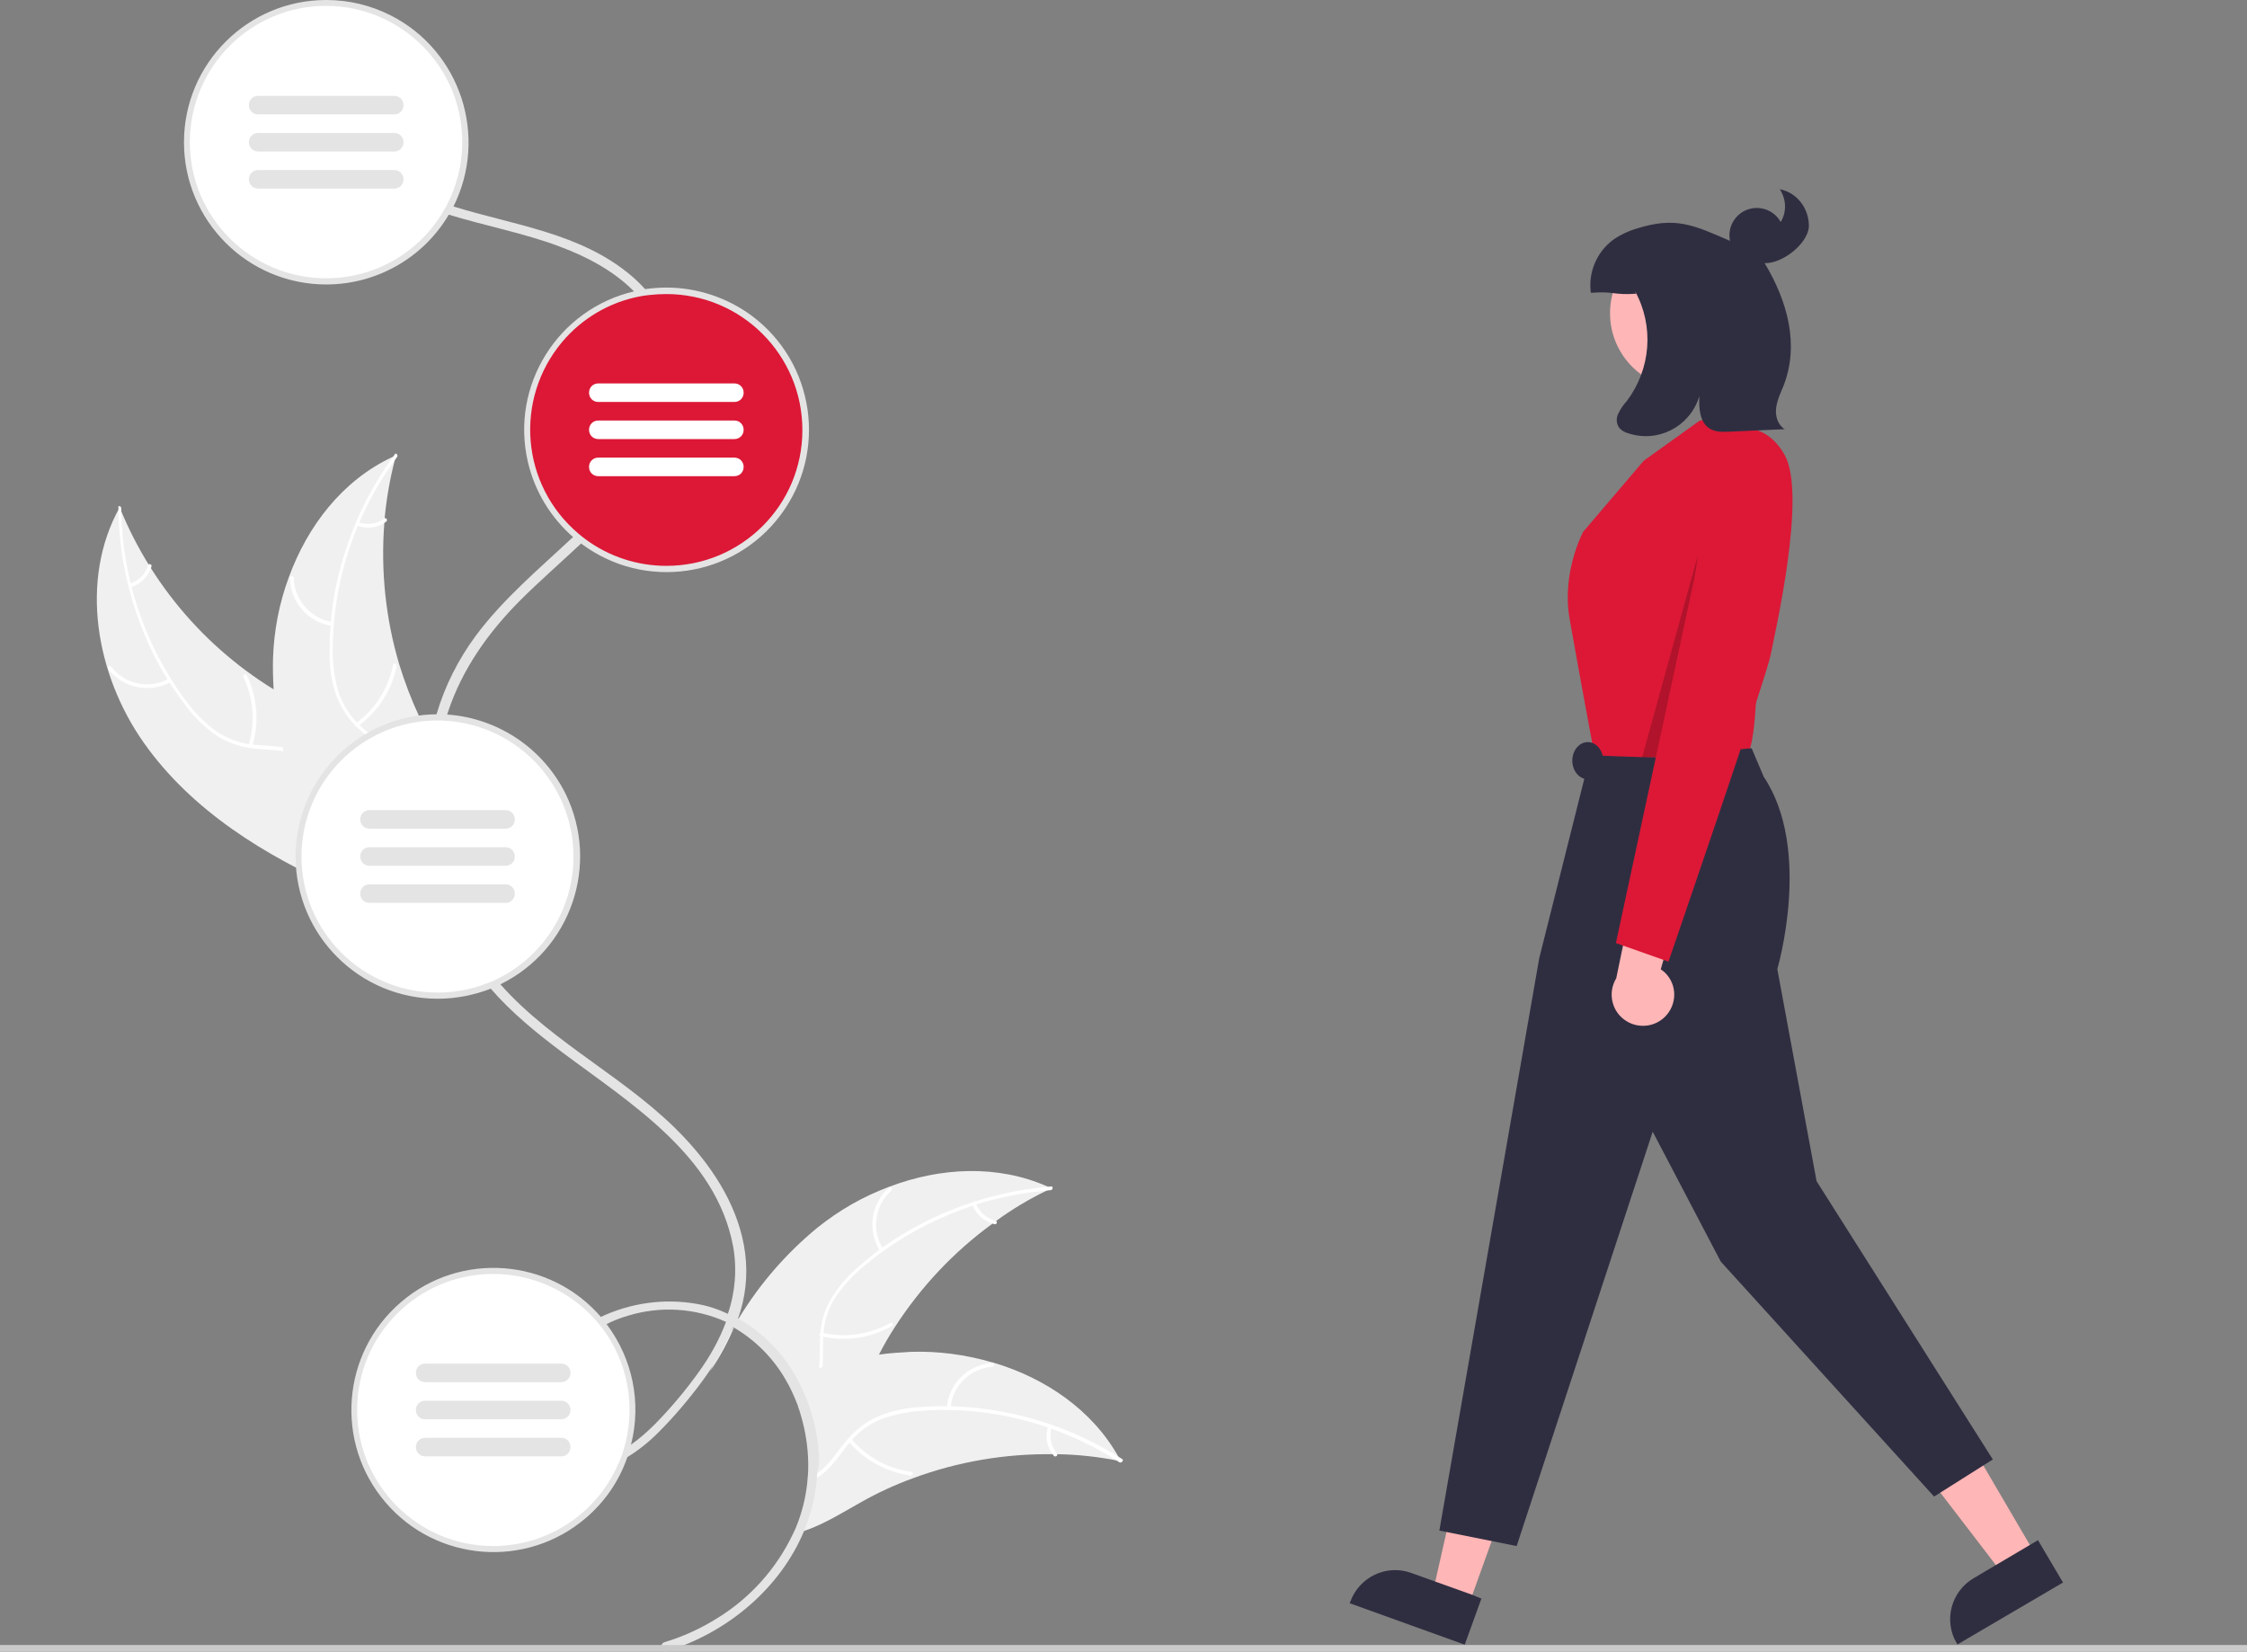 <?xml version="1.0" encoding="utf-8"?>
<!-- Generator: Adobe Illustrator 23.0.3, SVG Export Plug-In . SVG Version: 6.00 Build 0)  -->
<svg version="1.1" id="bb8954da-2896-4465-a575-657f8331bc3f"
	 xmlns="http://www.w3.org/2000/svg" xmlns:xlink="http://www.w3.org/1999/xlink" x="0px" y="0px" viewBox="0 0 726.7 534.2"
	 style="enable-background:new 0 0 726.7 534.2;" xml:space="preserve">
<rect x="0" y="0" width="726.7" height="534.2" fill="#808080" stroke="none"/>
<style type="text/css">
	.st0{fill:#F0F0F0;}
	.st1{fill:#FFFFFF;}
	.st2{fill:#E4E4E4;}
	.st3{fill:#DC1836;}
	.st4{fill:#FFB6B6;}
	.st5{fill:#2F2E41;}
	.st6{opacity:0.2;enable-background:new    ;}
	.st7{fill:#CACACA;}
</style>
<path class="st0" d="M339.9,384.4c-0.4,0.2-0.9,0.4-1.3,0.6c-5.8,2.8-11.3,6.1-16.5,9.9c-0.4,0.3-0.8,0.6-1.2,0.9
	c-12.5,9.1-23.1,20.4-31.5,33.4c-1.9,2.9-3.6,5.9-5.2,9c-1.2,2.4-2.4,4.8-3.5,7.3c-4.1,9.3-7.8,20-15.9,25.7
	c-0.9,0.6-1.8,1.2-2.7,1.7c-0.1,0-0.2,0.1-0.3,0.1c0-5.2-0.8-10.4-2.4-15.5c-0.3-0.8-0.5-1.7-0.8-2.5c-0.1-0.4-0.3-0.8-0.4-1.2
	c-1-2.6-2.2-5.2-3.6-7.6c-4-7.1-9.9-13.1-17.1-17.2c-2.1,5.1-4.7,9.9-7.8,14.4c2.4-5,4.9-9.8,7.7-14.5c0.1-0.1,0.1-0.3,0.2-0.4
	c0.4-0.7,0.9-1.4,1.3-2.1c6.8-11.2,15.4-21.1,25.5-29.4c7-5.6,14.8-10.1,23.2-13.2c16.6-6.3,35-7.2,51.1-0.1
	C339.1,384,339.5,384.2,339.9,384.4z"/>
<path class="st1" d="M339.8,384.9c-0.4,0-0.7,0.1-1.1,0.1c-7.8,0.7-15.5,2.2-22.9,4.5c-0.4,0.1-0.8,0.2-1.1,0.4
	c-10.3,3.4-20.1,8.3-28.9,14.6c-0.1,0.1-0.2,0.1-0.3,0.2c-2.1,1.5-4,3.1-6,4.7c-3.7,3-7,6.6-9.6,10.6c-2.1,3.4-3.3,7.2-3.6,11.1
	c0,0.4-0.1,0.8-0.1,1.2c0,0.3,0,0.6,0,1c-0.1,3,0,6-0.2,9c-0.1,1.4-0.4,2.7-0.7,4c-0.7,2.5-2.1,4.9-4,6.7c-0.7,0.7-1.5,1.4-2.4,2
	c-0.1-0.4-0.3-0.8-0.4-1.2c0.8-0.6,1.6-1.3,2.4-2c1.3-1.4,2.4-3,3-4.8c0.5-1.4,0.8-2.9,1-4.3c0.3-2.9,0.2-6,0.3-8.9
	c0-0.8,0.1-1.5,0.1-2.3c0.2-3.8,1.3-7.5,3.1-10.8c2.4-4.1,5.5-7.8,9.1-10.9c2.3-2,4.7-4,7.1-5.8c0.3-0.2,0.6-0.5,1-0.7
	c15.8-11.1,34.2-17.8,53.4-19.5c0.4,0,0.7-0.1,1.1-0.1C340.6,383.7,340.5,384.9,339.8,384.9z"/>
<path class="st1" d="M284.6,404.5c-4.2-6.6-2.9-15.2,2.9-20.4c0.6-0.5,1.4,0.4,0.8,0.9c-5.4,4.8-6.6,12.8-2.7,18.9
	C286.1,404.6,285,405.1,284.6,404.5L284.6,404.5z"/>
<path class="st1" d="M265.8,431c7.5,1.8,15.4,0.6,22.1-3.1c0.7-0.4,1.2,0.7,0.5,1c-7,3.9-15.2,5.1-23,3.2
	C264.7,432,265.1,430.9,265.8,431z"/>
<path class="st1" d="M315.6,389.2c1.1,2.8,3.5,4.9,6.4,5.6c0.7,0.2,0.4,1.3-0.4,1.1c-3.3-0.8-5.9-3.1-7.1-6.2
	c-0.1-0.3,0-0.6,0.3-0.8C315,388.8,315.4,388.9,315.6,389.2L315.6,389.2z"/>
<path class="st0" d="M362.5,472.6c-0.5-0.1-0.9-0.2-1.4-0.3l0,0h0c-6.3-1.2-12.7-1.9-19.1-2h0c-0.5,0-1,0-1.5,0h0
	c-15.4-0.2-30.8,2.4-45.3,7.8c0,0,0,0,0,0c-5.8,2.1-11.4,4.7-16.7,7.7c-5.7,3.2-11.6,6.9-17.8,9.1c-1.2,0.4-2.5,0.8-3.8,1.1
	c0.3-0.6,0.6-1.3,0.9-1.9c2-4.8,3.3-9.8,3.8-15c0.1-0.4,0.1-0.9,0.1-1.3c0.1-1.6,0.2-3.2,0.2-4.8c0-5.2-0.8-10.4-2.4-15.5
	c-0.3-0.8-0.5-1.7-0.8-2.5c-0.1-0.4-0.3-0.8-0.4-1.2c-1-2.6-2.2-5.2-3.6-7.6c0.9-0.4,1.8-0.7,2.7-1.1c2.4-0.9,4.8-1.7,7.2-2.5h0
	c0.4-0.1,0.8-0.3,1.2-0.4c6-1.9,12.2-3.2,18.4-4.1c3.4-0.5,6.9-0.7,10.3-0.9c8.9-0.3,17.8,0.9,26.4,3.4c0,0,0,0,0.1,0
	c17,5,32.3,15.4,40.8,30.7C362,471.8,362.2,472.2,362.5,472.6z"/>
<path class="st1" d="M362,472.9c-0.3-0.2-0.6-0.4-0.9-0.6l0,0c-6.6-4.2-13.7-7.6-21-10.2c-0.4-0.1-0.8-0.3-1.1-0.4
	c-10.3-3.6-21-5.5-31.9-5.7c-0.1,0-0.2,0-0.3,0c-2.5-0.1-5.1,0-7.6,0.2c-4.8,0.2-9.5,1.1-14,2.7c-3.7,1.4-7,3.7-9.6,6.7
	c-0.3,0.3-0.5,0.6-0.8,0.9c-0.2,0.3-0.4,0.5-0.6,0.7c-2.7,3.4-5.1,7.2-8.6,9.8c-0.2,0.2-0.4,0.3-0.6,0.4c-1,0.7-2.1,1.2-3.2,1.7
	c0.1-0.4,0.1-0.9,0.1-1.3c0.7-0.3,1.4-0.7,2.1-1.1c0.4-0.2,0.7-0.5,1.1-0.8c3.2-2.5,5.4-6,7.9-9.1c0.5-0.6,0.9-1.1,1.4-1.6
	c2.5-2.9,5.6-5.3,9.1-6.9c4.4-1.9,9.1-3,13.9-3.2c3-0.3,6.1-0.4,9.2-0.3c0.4,0,0.8,0,1.2,0c11,0.3,21.9,2.4,32.4,6
	c7.7,2.7,15.1,6.3,22,10.6c0.3,0.2,0.6,0.4,0.9,0.6C363.4,472.4,362.6,473.3,362,472.9z"/>
<path class="st1" d="M306.2,455.3c0.6-7.8,6.8-13.9,14.6-14.5c0.8-0.1,0.9,1.1,0.1,1.2c-7.2,0.6-13,6.3-13.5,13.5
	C307.3,456.3,306.1,456.1,306.2,455.3L306.2,455.3z"/>
<path class="st1" d="M275.2,465.2c4.9,5.9,11.9,9.8,19.5,10.8c0.8,0.1,0.6,1.3-0.2,1.2c-7.9-1.1-15.2-5.1-20.3-11.3
	C273.8,465.3,274.7,464.6,275.2,465.2L275.2,465.2z"/>
<path class="st1" d="M340.1,461.7c-0.9,2.9-0.2,6,1.7,8.4c0.5,0.6-0.5,1.3-1,0.7c-2.1-2.6-2.9-6-1.9-9.2c0.1-0.3,0.4-0.5,0.7-0.5
	C339.9,461.1,340.2,461.4,340.1,461.7z"/>
<path class="st0" d="M46.5,240.2c-15.5-22-20.9-52.6-7.8-76.1c11,27.1,31.2,49.4,57.1,63c10,5.2,21.7,10,26.1,20.3
	c2.8,6.5,2,14-0.5,20.5c-2.5,6.6-6.6,12.3-10.7,18l-0.3,1.7C85.8,276.8,62,262.2,46.5,240.2z"/>
<path class="st1" d="M39.2,164.3c0.2,22.3,7.4,43.9,20.5,61.8c2.8,3.9,6.1,7.4,10,10.2c3.8,2.7,8.3,4.3,13,4.6
	c4.3,0.4,8.8,0.3,13,1.8c4.3,1.6,7.7,4.9,9.4,9.2c2.2,5.2,2.4,10.8,2.4,16.4c0,6.2-0.1,12.5,2.7,18.2c0.3,0.7-0.7,1.2-1.1,0.5
	c-4.8-9.8-1.3-21.1-4-31.4c-1.3-4.8-4-9.2-8.7-11.3c-4.1-1.8-8.7-1.7-13.1-2.1c-4.5-0.3-9-1.7-12.8-4c-4-2.7-7.5-6-10.3-9.8
	c-6.6-8.5-11.8-18-15.4-28.2c-4.2-11.5-6.4-23.7-6.5-36C38,163.4,39.2,163.6,39.2,164.3L39.2,164.3z"/>
<path class="st1" d="M55.1,220.6c-6.8,3.7-15.4,1.9-20.1-4.2c-0.5-0.6,0.5-1.4,0.9-0.8c4.4,5.7,12.4,7.4,18.7,3.9
	C55.3,219.2,55.8,220.3,55.1,220.6L55.1,220.6z"/>
<path class="st1" d="M80.4,241.1c2.2-7.4,1.6-15.3-1.7-22.2c-0.3-0.7,0.8-1.2,1.1-0.5c3.5,7.2,4.1,15.5,1.7,23.2
	C81.3,242.2,80.2,241.8,80.4,241.1L80.4,241.1z"/>
<path class="st1" d="M41.9,188.8c2.9-0.9,5.2-3.1,6-6c0.2-0.7,1.3-0.3,1.1,0.4c-1,3.2-3.5,5.7-6.6,6.7c-0.3,0.1-0.6,0-0.8-0.3
	C41.4,189.2,41.6,188.9,41.9,188.8L41.9,188.8z"/>
<path class="st0" d="M128.1,147.3c-0.1,0.5-0.2,0.9-0.4,1.4c-1.6,6.2-2.7,12.5-3.3,18.9c-0.1,0.5-0.1,1-0.1,1.5
	c-1.2,15.4,0.4,30.9,4.8,45.7c1.8,5.9,4,11.6,6.6,17.2c3.6,7.7,8.2,15.7,9.1,23.9c0.1,0.9,0.1,1.7,0.1,2.6l-32.5,29.4
	c-0.1,0-0.2,0.1-0.3,0.1l-1.2,1.2c-0.2-0.3-0.3-0.6-0.5-0.8c-0.1-0.2-0.2-0.3-0.3-0.5c-0.1-0.1-0.1-0.2-0.2-0.3c0,0,0-0.1-0.1-0.1
	c-0.1-0.1-0.1-0.2-0.2-0.3c-0.9-1.6-1.7-3.3-2.6-4.9c0,0,0,0,0,0c-6.5-12.5-12-25.7-15.3-39.3c-0.1-0.4-0.2-0.8-0.3-1.2
	c-1.5-6.1-2.4-12.4-2.9-18.7c-0.2-3.4-0.3-6.9-0.2-10.3c0.3-8.9,2-17.7,5.1-26.1c6.1-16.7,17.4-31.3,33.3-38.8
	C127.3,147.7,127.7,147.5,128.1,147.3z"/>
<path class="st1" d="M128.4,147.8c-13.3,17.9-20.6,39.5-20.8,61.7c-0.1,4.8,0.5,9.6,1.8,14.2c1.5,4.4,4.1,8.4,7.6,11.5
	c3.2,2.9,6.8,5.6,9.3,9.3c2.5,3.8,3.2,8.5,2,12.9c-1.4,5.5-4.6,10.1-7.9,14.5c-3.7,4.9-7.6,10-8.8,16.1c-0.1,0.7-1.3,0.5-1.2-0.3
	c2.1-10.8,11.7-17.6,15.7-27.5c1.9-4.6,2.4-9.8-0.2-14.3c-2.2-3.9-6-6.6-9.2-9.6c-3.5-3-6.1-6.7-7.8-11c-1.6-4.5-2.4-9.3-2.3-14
	c-0.1-10.8,1.4-21.5,4.7-31.8c3.6-11.8,9.2-22.8,16.5-32.7C128,146.4,128.9,147.2,128.4,147.8L128.4,147.8z"/>
<path class="st1" d="M107.3,202.4c-7.7-1.1-13.4-7.7-13.5-15.5c0-0.3,0.3-0.6,0.6-0.6c0.3,0,0.6,0.2,0.6,0.5
	c0.1,7.2,5.5,13.3,12.6,14.4C108.3,201.3,108,202.5,107.3,202.4L107.3,202.4z"/>
<path class="st1" d="M115.1,233.9c6.2-4.5,10.5-11.2,12-18.8c0.1-0.7,1.3-0.5,1.2,0.3c-1.6,7.9-6.1,14.8-12.6,19.5
	C115.1,235.4,114.5,234.4,115.1,233.9L115.1,233.9z"/>
<path class="st1" d="M115.9,168.9c2.8,1,6,0.6,8.4-1.2c0.6-0.5,1.2,0.6,0.6,1c-2.7,2-6.2,2.5-9.3,1.3c-0.3-0.1-0.5-0.4-0.4-0.7
	C115.2,169.1,115.5,168.9,115.9,168.9L115.9,168.9z"/>
<path class="st2" d="M264.9,471.2c-0.3-6.2-1.6-12.3-3.8-18.1c-0.1-0.4-0.3-0.8-0.5-1.2c-0.9-2.3-2-4.5-3.2-6.7
	c-4.3-7.7-10.7-14.2-18.3-18.6c-0.1-0.1-0.3-0.2-0.4-0.2c2.4-6.7,3.2-13.9,2.3-21c-1.8-14.2-9.7-26.8-19.3-37.1
	c-17.7-19.1-42.7-30.5-59.9-50c-0.2-0.3-0.5-0.5-0.7-0.8c-0.2-0.3-0.5-0.5-0.7-0.8c-2.3-2.7-4.4-5.5-6.3-8.5
	c-3.2-5.1-5.9-10.5-8.1-16.2c-0.7-2-1.4-4-2-6c-0.6-2-1.1-4-1.6-6c-0.4-2-0.8-4-1.1-6c-0.3-2-0.6-4-0.7-6c-0.2-2-0.3-4-0.4-6
	c-0.3-9.8,1-19.5,3.8-28.9c0.1-0.3,0.2-0.6,0.3-1c0.1-0.3,0.2-0.7,0.3-1c0.1-0.3,0.2-0.6,0.3-0.9c4.6-13.8,12.9-25.5,23.1-35.8
	c6.4-6.4,13.3-12.4,19.9-18.6c0.2-0.2,0.5-0.5,0.7-0.7c0.3-0.2,0.5-0.5,0.8-0.7c4.2-3.9,8.2-8.1,11.9-12.5c2.2-2.6,4.2-5.2,6-8
	c1.3-1.9,2.5-4,3.6-6c1.1-2,2.1-4,3-6c0.8-2,1.6-4,2.3-6c0.6-2,1.2-4,1.6-6c0.4-2,0.7-4,0.9-6c0,0,0,0,0-0.1
	c0.9-10.3-2.2-20.5-8.6-28.6c-0.2-0.3-0.5-0.6-0.8-0.9c-0.3-0.3-0.5-0.6-0.8-0.9c-1.3-1.5-2.8-2.9-4.3-4.2
	c-16.4-13.9-37.9-16.3-57.8-22.5c-0.3-0.1-0.6-0.2-1-0.3c-0.3-0.1-0.7-0.2-1-0.3c-5.1-1.6-10.1-3.7-14.9-6.2c-0.1,0-0.1-0.1-0.2-0.1
	c-2.7-1.4-5.3-3.1-7.7-5c-2.3-1.8-4.5-3.8-6.5-6c-0.5-0.6-1-1.1-1.5-1.7c-1.1-1.4-3,0.3-2.4,1.7c0.1,0.2,0.1,0.3,0.2,0.4
	c1.6,2,3.4,3.9,5.3,5.6c2.5,2.3,5.2,4.3,8.1,6c5.6,3.3,11.6,5.9,17.9,7.9c0.3,0.1,0.7,0.2,1,0.3c0.3,0.1,0.6,0.2,1,0.3
	c12,3.7,24.8,6.1,36.2,10.4c8.6,3.2,17.3,7.7,23.9,14.3c0.3,0.3,0.5,0.6,0.8,0.8c0.3,0.3,0.5,0.6,0.8,0.9c1.6,1.8,3,3.7,4.2,5.8
	c3.9,6.8,5.5,14.6,4.7,22.3c-0.2,2-0.5,4-0.9,6c-0.4,2-1,4-1.7,6c-0.6,1.8-1.3,3.6-2.1,5.3c-0.1,0.2-0.2,0.5-0.3,0.7
	c-1,2.1-2,4.1-3.1,6c-1.2,2.1-2.5,4.1-3.9,6c-4.9,6.7-10.5,12.9-16.6,18.6c-0.3,0.2-0.5,0.5-0.8,0.7c-0.2,0.2-0.5,0.5-0.7,0.7
	c-10.9,10.2-22.5,19.9-31.4,31.9c-5.6,7.6-9.9,16.1-12.6,25.2c-0.1,0.3-0.2,0.7-0.3,1c-0.1,0.3-0.2,0.7-0.3,1
	c-2.7,9.4-3.9,19.2-3.7,29c0.1,2,0.2,4,0.3,6c0.2,2,0.4,4,0.7,6c0.1,1,0.3,2,0.5,3c0.2,1,0.4,2,0.6,3c0.4,2,0.9,4,1.5,6
	c0.6,2,1.2,4,1.9,6c2.4,6.9,5.7,13.4,9.8,19.5c1.5,2.3,3.1,4.4,4.9,6.5c0.2,0.3,0.5,0.5,0.7,0.8c0.2,0.3,0.5,0.5,0.7,0.8
	c6.8,7.9,14.9,14.5,23.3,20.8c22,16.5,49.8,33.4,55.3,62.8c1.3,7.3,0.7,14.8-1.7,21.8c-3.2-1.5-6.5-2.6-10-3.2
	c-10.7-1.9-21.7-0.3-31.5,4.4c-0.3,0.1-0.6,0.3-0.9,0.5c-0.3,0.2-0.6,0.3-0.9,0.5c-6.1,3.2-11.2,8-14.7,14c-1.1,1.9-1.9,3.9-2.6,6
	c-0.6,2-1,4-1.2,6c-0.1,0.9-0.1,1.9-0.1,2.9c0,1,0,2.1,0.2,3.1c0.2,2.1,0.7,4.1,1.5,6c0.8,2,2,3.8,3.5,5.4c0.2,0.2,0.4,0.4,0.6,0.6
	c4.4,3.8,10.3,5.1,15.9,3.5c1.5-0.4,3-0.9,4.4-1.6c0.5-0.2,0.9-0.4,1.4-0.7c0.4-0.2,0.9-0.5,1.3-0.7c3.9-2.3,7.4-5.1,10.6-8.3
	c5.3-5.3,10.1-11,14.5-17c0.6-0.9,1.3-1.8,1.9-2.7c3.1-4.5,5.7-9.4,7.8-14.4c7.1,4.1,13,10,17.1,17.2c1.4,2.4,2.6,5,3.6,7.6
	c0.2,0.4,0.3,0.8,0.4,1.2c0.3,0.8,0.6,1.7,0.8,2.5c1.5,5,2.3,10.2,2.4,15.5c0,1.6,0,3.2-0.2,4.8c0,0.4-0.1,0.9-0.1,1.3
	c-0.5,5.1-1.8,10.2-3.8,15c-0.3,0.7-0.6,1.3-0.9,1.9c-5.3,11.1-13.7,20.5-24.2,27c-5.4,3.4-11.2,6.1-17.3,7.9
	c-1.8,0.6-1.1,3.5,0.8,2.9c19.4-5.9,36.7-20.3,44.4-39c2.2-5.4,3.6-11.1,4.1-16.9c0-0.2,0-0.3,0-0.5c0-0.5,0.1-1,0.1-1.5
	C265,474.3,264.9,472.7,264.9,471.2z M226,443.7c-4.3,6-9,11.6-14.2,16.9c-2.4,2.4-4.9,4.6-7.7,6.6c-0.4,0.3-0.8,0.6-1.3,0.8
	c-0.4,0.3-0.9,0.5-1.3,0.8c-2.4,1.4-5,2.5-7.7,3c-3.5,0.7-7.2,0.1-10.2-1.8c-2-1.2-3.6-3-4.7-5.1c-0.1-0.2-0.2-0.3-0.3-0.5
	c-0.8-1.7-1.3-3.6-1.5-5.5c-0.3-2-0.2-4,0-6c0.2-1.7,0.6-3.3,1.1-4.9c0.1-0.4,0.2-0.7,0.3-1.1c0.7-2.1,1.7-4.1,3-6
	c3.3-4.9,7.7-8.9,12.9-11.7c0.3-0.2,0.6-0.3,0.9-0.5c0.3-0.2,0.6-0.3,0.9-0.5c2.2-1.1,4.5-2,6.9-2.7c10.5-3.2,21.7-2.5,31.7,2
	C232.6,433.4,229.6,438.7,226,443.7z"/>
<circle class="st1" cx="105.5" cy="46" r="45"/>
<path class="st2" d="M105.5,0c-25.4,0-46,20.6-46,46s20.6,46,46,46c16.2,0,31.3-8.5,39.6-22.5c0.5-0.9,1-1.7,1.5-2.6
	C158,44.2,149,16.5,126.4,5C119.9,1.7,112.8,0,105.5,0L105.5,0z M105.5,90c-24.3,0-44.1-19.7-44.1-44c0-24.3,19.7-44.1,44-44.1
	c24.3,0,44.1,19.7,44.1,44c0,7.1-1.7,14-4.9,20.3c-0.5,0.9-1,1.8-1.5,2.6C135.1,82,120.9,90,105.5,90z"/>
<path class="st2" d="M127.5,37h-44c-1.7,0-3-1.3-3-3l0,0c0-1.7,1.3-3,3-3h44c1.7,0,3,1.3,3,3l0,0C130.5,35.7,129.2,37,127.5,37z"/>
<path class="st2" d="M127.5,49h-44c-1.7,0-3-1.3-3-3l0,0c0-1.7,1.3-3,3-3h44c1.7,0,3,1.3,3,3l0,0C130.5,47.7,129.2,49,127.5,49z"/>
<path class="st2" d="M127.5,61h-44c-1.7,0-3-1.3-3-3l0,0c0-1.7,1.3-3,3-3h44c1.7,0,3,1.3,3,3l0,0C130.5,59.7,129.2,61,127.5,61z"/>
<circle class="st1" cx="141.5" cy="277" r="45"/>
<path class="st2" d="M144.8,231.1c-1-0.1-2.1-0.1-3.1-0.1h-0.1c-25.4,0-46,20.6-46,46s20.6,46,46,46c6,0,11.9-1.2,17.5-3.4
	c1-0.4,1.9-0.8,2.8-1.3c22.8-11.2,32.2-38.8,21-61.6C175.6,242,161.1,232.3,144.8,231.1z M141.5,321c-24.3,0-44-19.7-44-44
	c0-24.1,19.4-43.7,43.5-44h0.5c0.9,0,1.8,0,2.6,0.1c24.3,1.5,42.7,22.3,41.3,46.6c-1,16-10.5,30.2-25,37.1c-0.9,0.5-1.9,0.9-2.9,1.2
	C152.5,320,147,321,141.5,321z"/>
<path class="st2" d="M163.5,268h-44c-1.7,0-3-1.3-3-3l0,0c0-1.7,1.3-3,3-3h44c1.7,0,3,1.3,3,3l0,0C166.5,266.7,165.2,268,163.5,268z
	"/>
<path class="st2" d="M163.5,280h-44c-1.7,0-3-1.3-3-3l0,0c0-1.7,1.3-3,3-3h44c1.7,0,3,1.3,3,3l0,0C166.5,278.7,165.2,280,163.5,280z
	"/>
<path class="st2" d="M163.5,292h-44c-1.7,0-3-1.3-3-3l0,0c0-1.7,1.3-3,3-3h44c1.7,0,3,1.3,3,3l0,0C166.5,290.7,165.2,292,163.5,292z
	"/>
<circle class="st1" cx="159.5" cy="456" r="45"/>
<path class="st2" d="M196.3,428.4c-0.6-0.8-1.2-1.5-1.8-2.3c-16.5-19.3-45.6-21.5-64.8-5c-19.3,16.5-21.5,45.6-5,64.8
	c16.5,19.3,45.6,21.5,64.8,5c6.1-5.2,10.7-11.9,13.3-19.4c0.5-1.4,1-2.9,1.3-4.4C207.5,453.7,204.6,439.5,196.3,428.4z M159.5,500
	c-24.3,0-44-19.7-44-44s19.7-44,44-44c12.7,0,24.8,5.5,33.2,15c0.6,0.7,1.3,1.5,1.9,2.3c8.6,11.2,11.2,25.9,7.1,39.5
	c-0.4,1.4-0.9,2.8-1.5,4.1C193.3,489.3,177.3,500,159.5,500z"/>
<path class="st2" d="M181.5,447h-44c-1.7,0-3-1.3-3-3l0,0c0-1.7,1.3-3,3-3h44c1.7,0,3,1.3,3,3l0,0C184.5,445.7,183.2,447,181.5,447z
	"/>
<path class="st2" d="M181.5,459h-44c-1.7,0-3-1.3-3-3l0,0c0-1.7,1.3-3,3-3h44c1.7,0,3,1.3,3,3l0,0C184.5,457.7,183.2,459,181.5,459z
	"/>
<path class="st2" d="M181.5,471h-44c-1.7,0-3-1.3-3-3l0,0c0-1.7,1.3-3,3-3h44c1.7,0,3,1.3,3,3l0,0C184.5,469.7,183.2,471,181.5,471z
	"/>
<circle class="st3" cx="215.5" cy="139" r="45"/>
<path class="st2" d="M215.5,93c-2.3,0-4.6,0.2-6.9,0.5c-1.2,0.2-2.3,0.4-3.4,0.7c-24.7,5.7-40.2,30.4-34.5,55.1
	c2.2,9.6,7.5,18.3,15,24.7c0.8,0.6,1.5,1.3,2.4,1.9c20.4,15.2,49.2,11,64.4-9.4c15.2-20.4,11-49.2-9.4-64.4
	C235.1,96.2,225.4,93,215.5,93L215.5,93z M215.5,183c-9.4,0-18.5-3-26-8.5c-0.8-0.6-1.6-1.2-2.4-1.9c-18.6-15.7-20.9-43.4-5.3-62
	c6.4-7.6,15.2-12.8,24.9-14.7c1.1-0.2,2.2-0.4,3.4-0.5c1.8-0.2,3.6-0.3,5.4-0.3c24.3,0,44,19.7,44,44S239.8,183,215.5,183L215.5,183
	z"/>
<path class="st1" d="M237.5,130h-44c-1.7,0-3-1.3-3-3l0,0c0-1.7,1.3-3,3-3h44c1.7,0,3,1.3,3,3l0,0C240.5,128.7,239.2,130,237.5,130z
	"/>
<path class="st1" d="M237.5,142h-44c-1.7,0-3-1.3-3-3l0,0c0-1.7,1.3-3,3-3h44c1.7,0,3,1.3,3,3l0,0C240.5,140.7,239.2,142,237.5,142z
	"/>
<path class="st1" d="M237.5,154h-44c-1.7,0-3-1.3-3-3l0,0c0-1.7,1.3-3,3-3h44c1.7,0,3,1.3,3,3l0,0C240.5,152.7,239.2,154,237.5,154z
	"/>
<polygon class="st4" points="474.8,519.6 463.3,515.4 473.8,468.9 490.8,475.1 "/>
<path class="st5" d="M476.2,515.8l-12-4.3l-7.8-2.8c-8-2.9-16.8,1.3-19.7,9.3c0,0,0,0,0,0l-0.2,0.5l37.2,13.4l5.4-14.9L476.2,515.8z
	"/>
<polygon class="st4" points="658.5,503.1 647.9,509.3 618.9,471.5 634.6,462.3 "/>
<path class="st5" d="M659.1,498.1l-2.7,1.6l-11,6.5l-7.1,4.2c-7.3,4.3-9.8,13.7-5.5,21c0,0,0,0,0,0l0.3,0.4l34.1-20L659.1,498.1z"/>
<circle class="st4" cx="545.2" cy="101.3" r="24.5"/>
<path class="st3" d="M554.7,134.7l-5.1,1.4l-18,12.9L512,172c0,0-7,13.1-4.4,28S516,246,516,246s47.8-0.3,49.5-3s2.3-14.6,2.3-14.6
	l7-78c0,0-7.9-13.1-12.3-13.1C559.8,137.2,557,136.3,554.7,134.7z"/>
<path class="st5" d="M566.5,242c0,0-9.2,0.5-15.3,2.2s-36.9,0-36.9,0l-16.5,65.7L465.5,495l25,5l44-134l22,42l69,76l19-12l-57-90
	l-12.7-68.6c0,0,11.4-38.6-4.4-62.2L566.5,242z"/>
<polygon class="st6" points="549.1,179.6 540.3,244.5 531.1,244.9 "/>
<ellipse class="st5" cx="513.5" cy="246" rx="5" ry="6"/>
<path class="st4" d="M538.5,328.8c3.9-3.9,4-10.3,0-14.2c-0.4-0.4-0.9-0.8-1.4-1.1L547,279l-17.7,5.6l-6.6,31.8
	c-2.9,4.8-1.4,11,3.4,13.9C530.1,332.7,535.2,332.1,538.5,328.8L538.5,328.8z"/>
<path class="st3" d="M558.2,139.4c0,0,11.8-5.1,19,7.8s-3.2,57.6-4.6,64.8s-33,99-33,99l-17-6L558.2,139.4z"/>
<path class="st5" d="M575.6,61.2c2.1,3.2,2.3,7.3,0.3,10.6c-2.4-4.3-7.8-5.8-12.1-3.4c-3.3,1.9-5.1,5.7-4.3,9.5
	c-11.9-5.2-17.7-7.9-30.1-4c-2.8,0.8-5.5,2.1-7.9,3.8c-5.2,4-7.9,10.5-7,17c7.5-0.6,7.1,0.8,14.6,0.3l-0.3-0.8
	c6.2,11.3,5.1,25.1-2.6,35.4c-1.1,1.2-2.1,2.6-2.8,4.1c-0.8,1.5-0.7,3.3,0.3,4.7c0.7,0.8,1.7,1.4,2.8,1.7
	c9.5,3.2,19.7-1.9,22.9-11.4c0.1-0.3,0.2-0.5,0.2-0.8c-0.2,3.9,0,8.6,3.3,10.7c1.9,1.2,4.3,1.1,6.6,1c5.9-0.3,11.8-0.5,17.7-0.8
	c-2.2-1.3-3.1-4.2-2.8-6.7c0.3-2.6,1.4-4.9,2.4-7.3c5.2-13.3,1.3-27.4-6.1-39.7c5.6,0.2,13.7-6,14.3-11.6
	C585.2,67.6,581.3,62.3,575.6,61.2z"/>
<rect y="532" class="st7" width="726.7" height="2.2"/>
</svg>
